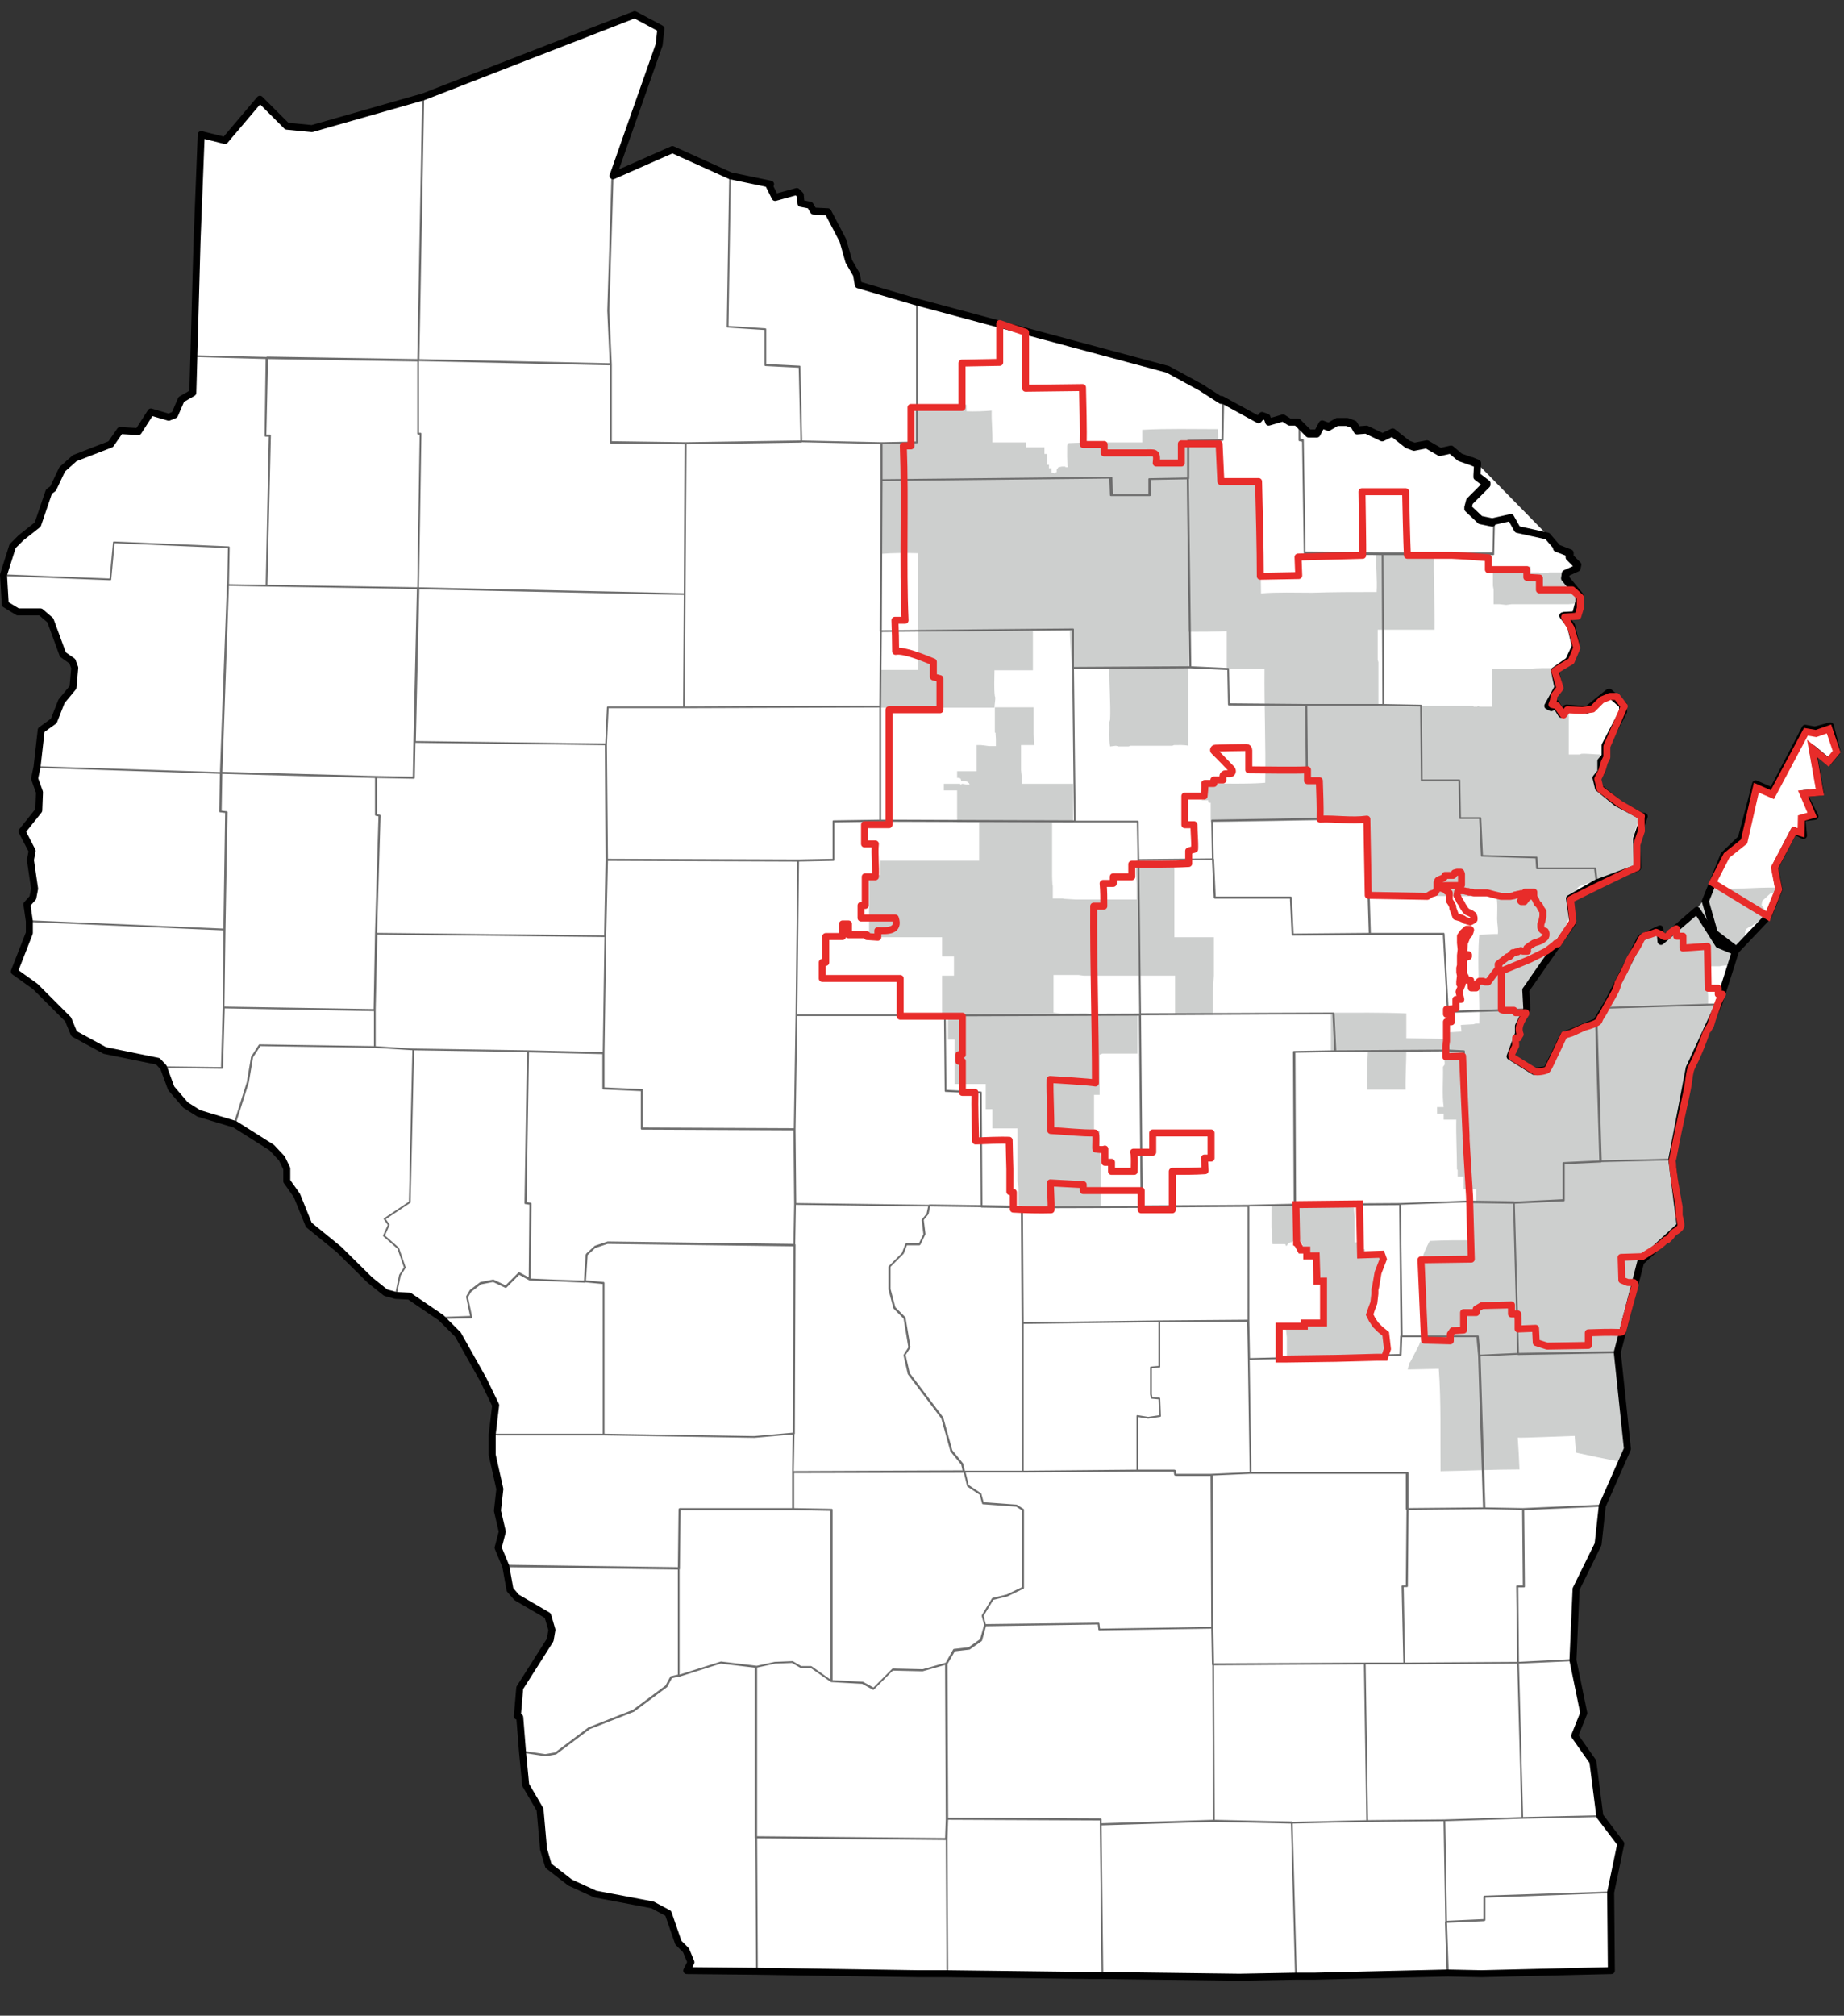 <?xml version="1.0" encoding="utf-8"?>
<!-- Generator: Adobe Illustrator 28.3.0, SVG Export Plug-In . SVG Version: 6.00 Build 0)  -->
<svg version="1.1" id="Layer_1" xmlns="http://www.w3.org/2000/svg" xmlns:xlink="http://www.w3.org/1999/xlink" x="0px" y="0px"
	 width="527.9px" height="576.8px" viewBox="0 0 527.9 576.8" style="enable-background:new 0 0 527.9 576.8;" xml:space="preserve"
	>
<rect x="0" y="0" width="527.9" height="576.8" fill="#333333" stroke="none"/>
<style type="text/css">
	.st0{fill:#FFFFFF;stroke:#FFFFFF;stroke-width:1;stroke-miterlimit:10;}
	.st1{fill:#FFFFFF;}
	.st2{fill-rule:evenodd;clip-rule:evenodd;fill:#CDCFCE;}
	.st3{fill:none;stroke:#6E6E6E;stroke-width:0.5;stroke-linecap:round;stroke-linejoin:round;stroke-miterlimit:4;}
	.st4{fill:none;stroke:#686868;stroke-width:0.48;stroke-linecap:round;stroke-linejoin:round;stroke-miterlimit:4;}
	.st5{fill:none;stroke:#4E4E4E;stroke-width:3.12;stroke-linecap:round;stroke-linejoin:round;stroke-miterlimit:4;}
	.st6{fill:none;stroke:#000000;stroke-width:2;stroke-linecap:round;stroke-linejoin:round;stroke-miterlimit:4;}
	.st7{fill:none;stroke:#E82C2A;stroke-width:2;stroke-miterlimit:10;}
	.st8{fill:none;stroke:#E82C2A;stroke-width:2;stroke-linecap:round;stroke-linejoin:round;stroke-miterlimit:4;}
</style>
<g id="WhiteBkrd">
	<path class="st0" d="M445.9,156.8l-24.5-25l1.7,0.7l-0.2,3.6l2.9,2.2l-5,5l-0.5,1.9l3.6,3.4l3.4,0.7 M445.9,156.8l3.6,2.6"/>
	<polygon class="st1" points="519.6,208.9 516.8,208.4 507.4,226.4 502.6,224.3 498.5,239.9 493.5,244.7 488.2,257.9 490.8,267 
		497.1,271.8 506.2,262.2 509.3,254.5 508.1,248.3 513.6,237.7 516.3,239.1 515.8,234.1 519.6,233.6 516.3,227.1 521.1,226.7 
		518.9,214.2 523.5,218 525.9,215.1 524,207.7 	"/>
	<polyline class="st1" points="421.4,131.9 418,130.7 415.4,128.5 412.3,129.2 408.4,127.1 404.8,127.8 402.9,127.1 398.6,123.7 
		395.7,125.1 391.2,123 388.5,123.2 387.6,121.5 385.6,120.8 382.8,120.8 380.4,122.3 378.4,121.5 377,124.2 374.6,124.2 
		371.5,121.1 369.1,121.1 367.2,119.9 363.1,121.1 362.6,119.6 361.2,119.1 360.2,120.3 349.6,114.6 344.4,111.2 334.3,105.7 
		262,86.3 245.7,81.5 245.2,78.6 243.1,74.7 241.4,68.7 237.1,60.6 233,60.3 232,58.7 229.4,58.2 229.2,55.8 228.2,54.8 222,56.5 
		220,52.7 220.6,52.7 209.1,50.3 192.5,42.8 175.5,50.3 188.7,12.8 189.2,8.2 181.7,4.2 121.2,27.7 89.3,36.8 82.1,36.1 74.4,28.4 
		64.4,40.2 57.6,38.5 56.4,69.2 55.5,101.9 55.2,112.4 51.9,114.3 50,118.7 48.3,119.4 43.2,117.9 39.6,123.5 34.4,123.2 
		31.7,127.1 21.4,131.1 17.8,134.3 15.2,139.8 14,140.7 10.8,150.1 6,153.9 3.6,156.3 1,164.5 1.5,172.9 5.1,175.1 11.6,175.1 
		14.4,177.5 18,187.3 20.7,189.2 21.4,191.1 20.9,196.7 17.6,200.7 15.4,206.3 11.8,208.9 10.6,219.5 9.9,222.8 11.3,226.7 
		11.1,231.9 6.3,237.9 9.2,243.5 8.7,246.1 9.9,254.3 9.4,256.9 7.7,258.8 8.4,263.6 8.4,267 4.1,278 10.1,282.3 19.5,291.7 
		21.2,295.8 30,300.6 45.2,303.7 46.8,305.4 49,311.4 53.1,316.2 56.9,318.6 67.2,321.7 77.8,328.4 80.7,331.5 82.1,334.4 82.1,338 
		85,342.1 88.4,350.5 97,357.5 105.9,366.3 110.4,369.9 113.3,370.7 117.2,370.9 126.3,377.1 131.1,381.9 138.3,394.7 141.9,402.1 
		140.9,410.5 140.9,416.3 143.1,426.1 142.4,432.3 143.8,438.3 142.6,442.9 144.8,448.2 146,454.9 147.9,457.1 156.8,462.3 
		158,466.4 157.5,469.3 148.8,483 148.1,491.1 148.8,491.4 149.6,501.5 150.5,510.8 154.6,517.8 155.6,529.1 157,533.9 163.2,538.7 
		170.4,542 173.1,542.5 186.8,545.1 191.3,547.5 194.2,555.9 196.4,558.1 197.8,561.5 196.6,563.9 216.8,564.1 263.1,564.8 
		271.2,564.8 311.8,565.3 315.6,565.3 354.8,565.8 371.1,565.5 376.4,565.5 414.5,564.6 424.1,564.8 461.3,563.9 461.1,541.5 
		464,527.6 458,519.7 456,504.1 450.8,496.7 453.4,490.2 450.3,475.1 451.2,454.7 457.5,441.9 458.7,430.9 465.9,414.6 463,387 
		469.7,361.1 481,350.7 478.6,331.8 483.6,305.6 492,287.4 496.8,272.3 492,270.3 485.8,260.5 475.5,269.4 475.2,265.8 469.7,268.4 
		460.4,286.7 457,292.4 447.6,296.3 442.8,306.1 439.2,306.6 432.3,302.3 434.7,295.8 434.7,293.6 437.1,288.8 436.8,283.3 
		450.3,263.9 449.3,257.1 457.2,252.6 468.8,248.3 468.5,240.1 470.7,233.6 470.1,233.6 462.9,229.8 457.6,225.5 456.9,222.6 
		458.4,220.9 458.4,217.8 459.6,216.3 459.6,213.2 464.6,203.6 464.6,201.7 460.5,198.1 454.3,203.1 448.3,202.7 447.1,204.3 
		445.2,201.2 444.7,201 444.2,202.4 443.2,201.9 446.1,196.7 445.2,191.9 449.2,189 451.2,184.9 449.7,179.1 447.6,176.3 451.2,176 
		452.1,172.2 452.1,170.5 448,165.5 448.3,164 451.4,162.6 451.6,161.6 449.5,159.5 449.5,158.3 446.2,156.9 445.9,156.8 
		445.6,156.5 443,153.5 434.4,151.5 432.4,148.2 427.2,149.4 423.8,148.7 420.2,145.3 420.7,143.4 425.7,138.3 422.8,136.2 
		423.1,132.6 421.4,131.9 	"/>
</g>
<g id="gas">
	<polygon class="st2" points="372.2,355.5 372,355.3 372,355.5 	"/>
	<polygon class="st2" points="396.9,381.7 395.5,380.5 395.2,380.3 394.3,379.3 394.3,379.1 394,379.1 393.1,377.6 392.4,376.2 
		392.8,374.7 393.1,374 393.1,373.5 393.6,372.8 393.8,370.2 393.8,369 393.8,368.5 394,368.3 394.5,365.9 394.8,364.2 395.5,362.7 
		395.7,362 396.2,360.3 396.2,359.9 396.4,359.1 396.4,358.9 395,358.9 390.7,359.1 390.7,357.5 390.4,357.5 390.4,357 390.2,357 
		390.2,356.7 390,356.7 390,355.5 389.7,355.5 387.8,355.5 387.8,353.6 387.8,351.9 387.8,350 387.8,348.3 387.6,346.4 387.6,345.5 
		386.8,345.5 386.6,344.5 385.9,344.5 378.4,344.7 376.8,344.7 371,344.7 367.6,345 365.7,345 364,345 364,346.9 364,348.8 
		364,350.5 364,351.2 364.3,356 367.9,356 368.1,356.3 368.1,356.5 368.4,356.5 368.4,356.3 368.6,356.3 368.6,356 368.8,356 
		368.8,355.8 369.1,355.8 369.3,355.5 369.6,355.5 369.8,355.5 369.8,355.3 370,355.3 370.3,355.1 370.3,355.3 370.5,355.1 
		370.8,355.1 371,355.1 371.2,355.3 371.5,355.3 371.7,355.1 371.7,355.3 372,355.3 372.2,355.3 372.2,355.1 372,355.1 372,354.8 
		372.2,354.8 372.2,355.1 372.4,355.1 372.4,355.3 372.4,355.5 372.7,355.5 372.7,355.8 372.7,356 372.9,356 372.9,356.3 
		372.7,356.3 372.7,356.5 372.7,356.7 372.7,357 372.9,357 373.2,357 373.2,357.2 373.4,357.2 373.4,357.5 373.6,357.5 373.6,357.7 
		373.6,357.9 374.4,357.9 374.4,358.4 374.4,359.1 374.8,359.1 375.6,359.4 377,359.4 377.2,362.5 379.2,369.5 379.2,369.7 
		379.2,370.2 379.2,370.9 379.2,371.6 379.2,372.3 379.2,372.6 379.2,373.3 379.2,374 379.2,374.7 379.2,375 379.2,375.5 
		379.2,375.7 379.2,376.7 379.2,377.1 379.2,377.4 379.2,377.6 379.2,378.3 379.2,378.6 370,378.6 368.1,378.6 368.1,379.3 
		368.1,379.5 368.1,380 368.4,382.7 368.4,383.1 368.4,383.4 368.4,387 368.4,387.2 368.4,388.7 368.4,388.9 375.6,388.7 
		377.5,388.7 378,388.7 378.7,388.7 379.4,388.7 382,388.7 383,388.7 384,388.7 385.4,388.7 387.8,388.7 388.5,388.7 389.5,388.7 
		390.2,388.7 393.3,388.7 395.5,388.4 396.7,388.4 397.4,386 397.2,383.4 	"/>
	<polygon class="st2" points="427.6,169.8 427.6,170 427.6,170.7 427.6,171 427.6,171.2 427.6,172.7 427.6,172.9 428.1,172.9 
		429.3,172.9 431.2,173.1 432.7,172.9 434.6,172.9 436.5,172.9 437,172.9 438.4,172.9 438.7,172.9 442,172.9 444.7,172.9 
		445.6,172.9 446.6,172.9 449,172.9 451.4,172.7 452.4,172.7 452.6,172.7 452.6,172.4 452.6,172.2 452.6,171.9 452.6,171.7 
		452.4,171.5 452.4,171.2 452.4,171 452.4,170.7 452.1,170.7 451.6,170.3 451.6,170 450.7,169.3 450.4,169.1 450.2,168.8 450,168.6 
		450,168.3 449.7,168.1 449.7,167.9 449.5,167.4 449.2,167.4 449.2,167.1 448.8,166.9 448.8,166.7 448.5,166.7 448.3,166.4 
		448,166.4 448,166.2 448,165.9 448,165.7 448,165.5 448,165.2 448,164.7 448,164.5 448.5,164.3 448.8,164 448.8,163.8 445.6,163.8 
		445.4,163.8 444.9,163.8 444.7,163.8 443.7,163.8 441.8,164 440.6,164 440.6,163.8 439.2,163.8 438.2,163.8 438.2,163.3 
		438.2,162.1 433.4,162.1 427.4,162.1 427.4,163.3 427.4,165.7 427.4,166.7 427.4,167.6 427.6,168.8 	"/>
	<polygon class="st2" points="284.8,204.3 284.8,204.6 284.8,205.8 284.8,206 284.8,206.7 284.8,207.9 284.8,208.9 284.8,209.6 
		285,209.7 285.1,211.5 285.1,212 285.1,212.7 285.1,213.5 284.6,213.5 283.2,213.5 280.8,213.2 279.6,213.2 279.6,213.7 
		279.6,215.4 279.6,216.6 279.6,217.1 279.6,219 279.6,220.7 278.6,220.7 277.6,220.7 276,220.7 275,220.7 274,220.7 274,222.1 
		274,222.6 274.3,222.6 274.5,222.6 274.8,222.6 274.8,222.8 275,222.8 275.2,223.5 275.5,223.5 276.2,223.5 277.2,223.8 277.2,224 
		277.4,224.1 277.6,224.5 277.4,224.5 276.7,224.5 275.5,224.3 275,224.5 274.8,224.3 274.5,224.3 274,224.3 273.3,224.3 
		270.2,224.3 270.2,225.7 270.2,226.2 271.4,226.2 273.3,226.2 274,226.2 274,227.6 274,228.1 274,228.8 274,229.8 274,230.3 
		274,231.7 274,231.9 274,233.4 274,235.3 274.3,235.3 274.8,235.3 275.7,235.3 276.7,235.3 277.6,235.3 277.9,235.3 278.4,235.3 
		279.3,235.3 280.3,235.3 280.3,236.5 280.3,237.2 280.3,237.5 280.3,238.7 280.3,239.1 280.3,239.4 280.3,240.1 280.3,240.8 
		280.3,241.3 280.3,241.5 280.3,241.8 280.3,242.3 280.3,242.5 280.3,242.7 280.3,243.2 280.3,243.7 280.3,244.4 280.3,245.4 
		280.3,246.3 280,246.3 279.8,246.3 279.6,246.3 279.3,246.3 278.8,246.3 278.6,246.3 278.4,246.3 277.6,246.3 276.7,246.3 
		276.4,246.3 275.7,246.3 275.5,246.3 275,246.3 274.8,246.3 273.8,246.3 273.1,246.3 272.8,246.3 272.1,246.3 271.2,246.3 
		270.2,246.3 269.7,246.3 269,246.3 268.8,246.3 268,246.3 266.4,246.3 266.1,246.3 264.2,246.3 263.7,246.3 263.5,246.3 
		263.2,246.3 262.5,246.3 262,246.3 261.6,246.3 260.6,246.3 260.4,246.3 260.1,246.3 259.9,246.3 259.6,246.3 259.2,246.3 
		258.9,246.3 258.2,246.3 257.2,246.3 256.3,246.3 256,246.3 255.6,246.3 254.6,246.3 253.6,246.3 252.7,246.3 252,246.3 252,246.6 
		252,246.8 252,248.3 252,250.2 252,250.4 249.1,250.2 248.8,250.2 248.8,251.4 248.8,251.6 248.8,253.3 248.8,253.8 248.8,254.3 
		248.8,255.5 248.8,257.4 248.8,258.1 248.8,258.3 248.8,259.1 248.8,261 248.8,261.9 248.8,262.7 248.8,263.1 248.8,264.6 
		248.8,266.5 248.8,266.7 248.8,268.2 250,268.2 251,268.2 251.7,268.2 252,268.2 253.6,268.2 254.1,268.2 254.6,268.2 255.3,268.2 
		255.6,268.2 257.2,268.2 259.2,268.2 259.6,268.2 260.6,268.2 262,268.2 262.5,268.2 264.2,268.2 266.1,268.2 267.8,268.2 
		269.7,268.2 269.7,269.9 269.7,270.1 269.7,270.6 269.7,271.3 269.7,271.5 269.7,271.8 269.7,272.3 269.7,272.7 269.7,273.2 
		269.7,273.7 270.2,273.7 270.7,273.7 271.2,273.7 271.4,273.7 272.1,273.7 273.1,273.7 273.1,279.2 272.6,279.2 272.1,279.2 
		271.2,279.2 270.7,279.2 270.2,279.2 269.7,279.2 269.7,279.9 269.7,280.2 269.7,280.9 269.7,281.1 269.7,281.9 269.7,283.8 
		269.7,284 269.7,284.3 269.7,284.5 269.7,284.7 269.7,285 269.7,285.5 269.7,285.7 269.7,285.9 269.7,286.4 269.7,286.9 
		269.7,287.4 269.7,288.3 269.7,289.3 269.7,290 270.7,290 271.4,290 271.4,295.5 271.4,297 271.4,297.5 273.3,297.5 273.3,299.1 
		273.3,301.1 273.3,304.7 273.3,304.9 273.3,306.8 273.3,310.2 274,310.2 275,310.2 275.2,310.2 276.9,310.2 278.6,310.2 
		279.8,310.2 280.5,310.2 280.8,310.2 281.5,310.2 282.2,310.2 282.2,311.9 282.2,312.8 282.2,313.5 282.2,313.8 282.2,314.3 
		282.2,315.7 282.2,317.4 284.1,317.4 284.1,318.8 284.1,319.1 284.1,319.3 284.1,319.5 284.1,319.8 284.1,321 284.1,322.9 
		285.6,322.9 285.8,322.9 287.7,322.9 289.6,322.9 290.4,322.9 291.3,322.9 291.3,324.6 291.3,325.3 291.3,325.5 291.3,326.5 
		291.3,327.7 291.3,328.4 291.3,329.4 291.3,330.1 291.3,330.3 291.3,332 291.3,332.3 291.3,333.2 291.3,333.9 291.3,335.1 
		291.3,336.3 291.3,337.1 291.3,338 291.6,340.2 291.6,340.4 291.6,340.9 291.6,341.4 291.6,341.9 291.6,343.1 291.6,343.5 
		291.6,343.8 291.6,344.3 291.6,344.7 291.6,345 291.6,345.2 291.6,345.5 292,345.5 292.3,345.5 292.5,345.5 292.8,345.5 
		293.2,345.5 294.2,345.2 294.9,345.5 296.4,345.5 296.6,345.5 296.8,345.5 297.1,345.5 297.3,345.5 298.3,345.5 298.5,345.5 
		298.8,345.5 299.7,345.5 300.4,345.5 301.2,345.5 301.6,345.5 302.4,345.5 307.2,345.5 308.8,345.5 313.2,345.5 315.1,345.5 
		315.1,345.2 315.1,344.7 315.1,342.6 315.1,341.9 315.1,339.9 315.1,339.5 315.1,338.3 315.1,336.3 315.1,334.4 315.1,332.5 
		315.1,332.3 314.9,329.3 314.8,328.2 314.8,327.5 314.8,327.2 314.8,327 314.8,326.5 314.8,326 314.8,324.1 314.8,323.6 
		313.2,323.4 313.2,323.1 313.2,321.7 313.2,320.5 313.2,319.8 313.2,317.9 313.2,316.9 313.2,316.7 313.2,313.3 314.8,313.3 
		314.8,312.6 314.8,312.1 314.8,310.9 314.8,309.5 314.8,309 314.8,307.3 314.8,306.1 314.8,305.9 314.8,305.4 314.8,305.1 
		314.8,304.2 314.8,303 314.8,302.7 314.8,301.8 315.6,301.5 316.8,301.5 318,301.5 318.4,301.5 318.7,301.5 320.6,301.5 
		325.6,301.5 325.6,298.7 325.6,296 325.6,293.4 325.6,290.3 322.5,290.3 322.3,290.3 322,290.3 321.8,290.3 320.1,290.3 
		318.9,290.3 318.4,290.3 318.2,290.3 318,290.3 317.7,290.3 316.5,290.3 314.8,290.3 314.6,290.3 313.6,290.3 312.6,290.2 
		310.8,290 307.2,290 304.5,290 303.6,290 301.9,289.8 301.6,289.8 301.6,288.1 301.6,286.2 301.6,285.2 301.6,284.5 301.6,283.5 
		301.6,282.6 301.6,282.1 301.6,281.6 301.6,281.1 301.6,280.9 301.6,280.7 301.6,279.9 301.6,279.7 301.6,279 302.1,279 302.4,279 
		302.6,279 303.6,279 303.8,279 304,279 304.3,279 304.5,279 305.5,279 306.4,279 307.2,279 307.6,279 308.4,279 308.6,279 
		308.8,279 310.3,279.2 310.5,279.2 310.8,279.2 311,279.2 311.2,279.2 311.5,279.2 311.7,279.2 312.7,279.2 314.6,279.2 
		316.3,279.2 318.2,279.2 319.2,279.2 320.8,279.2 323.5,279.2 324.4,279.2 325.4,279.2 329.7,279.2 331.9,279.2 336.4,279.2 
		336.4,282.8 336.4,283.5 336.4,284 336.4,284.3 336.4,289.1 336.4,290.3 339.6,290.3 344.1,290.3 344.4,290.3 347.2,290.3 
		347.2,287.1 347.2,283.8 347.5,279.2 347.5,278.3 347.5,278 347.5,277.8 347.5,277.3 347.5,270.8 347.5,268.2 347.2,268.2 
		343.6,268.2 339.3,268.2 339.1,268.2 338.8,268.2 336.2,268.2 336.2,267 336.2,266.3 336.2,265.5 336.2,264.6 336.2,263.9 
		336.2,262.7 336.2,260.7 336.2,259.1 336.2,257.4 336.2,257.1 336.2,255.2 336.2,253.5 336.2,251.6 336.2,251.1 336.2,249.9 
		336.2,248.3 336.2,248 336.2,247.5 336.2,247.3 336.2,246.3 335.7,246.3 334.3,246.3 333.6,246.3 332.8,246.3 332.6,246.3 
		332.4,246.3 331.4,246.3 331.2,246.3 330.9,246.3 330.7,246.3 330.2,246.3 329.5,246.3 328.8,246.3 327.1,246.3 326.8,246.3 
		326.1,246.3 325.9,246.3 325.6,246.3 325.4,246.3 325.2,246.3 325.2,248 325.2,248.3 325.2,248.7 325.2,249 325.2,249.2 
		325.2,249.5 325.2,249.9 325.4,253.1 325.4,253.3 325.4,254.7 325.4,255 325.4,255.5 325.4,256.4 325.4,257.1 325.4,257.4 
		324.4,257.4 324,257.4 323.5,257.4 323.2,257.4 322,257.4 321.8,257.4 321.1,257.4 320.8,257.4 319.9,257.4 318,257.4 317.5,257.4 
		317.2,257.4 317,257.4 316.3,257.4 315.3,257.4 315.1,257.4 314.4,257.4 312.4,257.4 312,257.4 311.5,257.4 311,257.4 310.5,257.4 
		309.8,257.4 308.8,257.4 307.9,257.4 304.6,257.2 304.3,257.1 303.3,257.1 301.9,257.1 301.4,257.1 301.4,256.2 301.4,255.9 
		301.4,255.5 301.4,255.2 301.4,254.5 301.4,254.3 301.4,253.5 301.3,253.2 301.2,250.9 301.2,250.7 301.2,250.2 301.2,249.9 
		301.2,249.7 301.2,249.5 301.2,249 301.2,248 301.2,247.5 301.2,247.1 301.2,246.8 301.2,246.3 301.2,246.1 301.2,245.4 
		301.2,245.1 301.2,244.7 301.2,244.4 301.2,243.5 301.2,242.5 301.2,241.8 301.2,241.3 301.2,240.8 301.2,239.9 301.2,238.9 
		301.2,237.9 301.2,237.5 301.2,237.2 301.2,236.5 301.2,236 301.2,235.8 301.2,235.3 301.6,235.3 302.8,235.3 303.3,235.3 
		305.2,235.3 306.4,235.3 307.2,235.3 307.2,233.9 307.2,233.4 307.2,232.4 307.2,231.7 307.2,231.5 307.2,229.8 307.2,229.5 
		307.2,229.3 307.2,228.3 307.2,227.9 307.2,227.4 307.2,224.3 305.2,224.3 304.3,224.3 303.6,224.3 303.3,224.3 302.8,224.3 
		301.6,224.3 300.2,224.3 300,224.3 299.7,224.3 299.5,224.3 297.8,224.3 296.8,224.3 296.1,224.3 295.6,224.3 294.4,224.3 
		294.2,224.3 292.5,224.3 292.5,222.6 292.5,222.3 292.3,220.4 292.3,219.2 292.3,218.7 292.3,218.3 292.3,217.1 292.3,215.9 
		292.3,215.6 292.3,215.4 292.3,215.1 292.3,214.4 292.3,214.2 292.3,213.2 293,213.2 293.7,213.2 294.2,213.2 294.4,213.2 
		294.7,213.2 296.1,213.2 295.9,209.9 295.9,209.6 295.9,209.4 295.9,207.9 295.9,207 295.9,206 295.9,204.8 295.9,204.1 
		295.9,203.9 295.9,203.4 295.9,202.7 295.9,202.4 295.4,202.4 294.9,202.4 294.7,202.4 294.2,202.4 294,202.4 292.3,202.4 
		290.6,202.4 289.4,202.4 289.2,202.4 288.7,202.4 286.8,202.4 285.8,202.4 285.6,202.4 285.1,202.4 284.8,202.4 284.8,203.6 	"/>
	<path class="st2" d="M508.8,254c-6.5-0.1-13.2,0.6-19.7,0.5v0.7l-0.5,1l0.2,0.2v0.2l-0.7,1l-1,0.7c-0.1,0.3-0.5,0.7-0.9,1.1
		c0,0.2-0.2,0.3-0.3,0.4c-0.1,0.2-0.2,0.4-0.3,0.5c-0.1,0.1-0.2,0.3-0.2,0.4c-0.1,0.2-0.3,0.4-0.5,0.5c-0.2,0.2-0.5,0.3-0.8,0.3
		c-0.1,0-0.1,0-0.2,0l-0.5,0.3c-0.2,0.2-0.4,0.4-0.5,0.7c0,0.2-0.1,0.4-0.3,0.6c-0.3,0.2-0.5,0.5-0.8,0.7c-0.1,0.1-0.1,0.2-0.2,0.2
		h-0.1c0,0-0.1,0.1-0.2,0.1l-0.2,0.4v0.2h-0.7l-0.1-0.1c-0.2,0.1-0.4,0.2-0.6,0.3c-1.1,0.7-2,1.9-2.9,2.9c-0.6,0.7-2,0.2-2-0.8
		c0-0.3,0.1-0.6,0.1-0.9c-0.6,0.1-1.1,0.3-1.7,0.5c-0.8,0.3-1.7,0.4-2.4,0.9c-1.2,0.8-2.4,2.2-3.1,3.4c-0.9,1.6-1.4,3.4-2.2,5
		c-0.8,1.7-1.9,3.3-2.9,4.9c-0.7,1.2-1.4,2.6-2,3.9v0.6h-0.3c-0.2,0.4-0.4,0.8-0.5,1.1c-0.8,1.7-1.6,3.7-2.8,5.2
		c-1.8,2.3-5,2.6-7.5,3.6c-0.3,0.1-0.5,0.1-0.7,0l-1.4,0.8c0,0-3.4,6.1-4.8,9.8c-0.7,1.9-4.5-0.5-6.5-0.5c-0.6-0.6-2.1-1.6-2.9-2.2
		v-0.7c-0.1,0-0.1,0-0.2-0.1c-0.6-0.2-1-0.8-0.8-1.4c0.3-1,0.8-1.8,1.2-2.7c0.2-0.4,0.4-0.8,0.6-1.2c0,0,0.1-0.2,0.1-0.2
		c0-0.1,0.1-0.2,0.1-0.4c0-0.1,0.1-0.2,0.1-0.3c0,0,0.1-0.4,0-0.2c0-0.2,0.1-0.5,0.2-0.6c0,0-0.1-0.1-0.1-0.2c-0.2-0.7,0-1.4,0.2-2
		c0,0,0,0,0,0c0-0.2,0.1-0.3,0.1-0.5c0.1-0.2,0.1-0.4,0.2-0.5c0.2-0.3,0.5-0.7,0.7-1l0,0c0,0,0,0,0,0c0.1-0.1,0.1-0.2,0.2-0.3l0-0.1
		c0,0,0,0,0-0.1c0-0.1,0-0.1,0-0.2c0.1-0.4,0.3-0.8,0.5-1.2c0-1.1-0.1-2.3-0.1-3.4c0-0.6,0.1-1.1,0.2-1.7c-0.3-0.2-0.5-0.6-0.4-1.2
		c0.4-1.3,1.5-2.3,2.4-3.3c0.6-0.6,1.1-1.2,1.5-1.8c0.4-0.8,0.8-1.7,1.5-2.2c0.4-1,0.9-2.1,1.1-3c0,0,3.1-4,3.4-4.3h0.2l1.9-2.9
		v-0.2l0.2-0.2c0.3-0.6,0.6-1.6,1-2.2c0,0,0.1-0.1,0.1-0.3c-0.5-1.6-0.4-3.4-1-5c-0.2-0.5,0.1-1,0.5-1.3c0.7-0.5,1.5-0.9,2.3-1.3
		c0.1-0.2,0.2-0.3,0.2-0.5l0.7-0.7c0.9-0.4,2.4-1,3.4-1.2c0.1,0,0.2,0,0.4,0c0.8-0.3,1.5-0.6,2.3-0.9c1.6-0.6,3.2-1.5,4.8-2.1
		c1.6-0.6,3.2-1.1,4.8-1.3c0.1,0,0.1-0.1,0.2-0.1c0-1,0-1.9,0-2.9c0-1.7-0.3-3.4-0.2-5c-0.1-0.3-0.2-0.6-0.1-0.9
		c0.5-1.8,1.1-3.6,1.8-5.4c0-0.1,0.1-0.2,0.2-0.3c-0.3-0.3-0.5-0.5-0.8-0.8c-0.5-0.2-0.9-0.4-1.3-0.7c-4.4-3.6-10.8-5.1-10.1-12.1
		c0.2-1.5,0.5-2.8,0.8-4.1c-1.8,0-3.7-0.3-5.5-0.2l-0.5,0.2h-3.1V203l-0.3,0l-0.8,0.1l-0.3,0.2l-1.4,0.8l-1.7-2
		c-0.1-0.1-1-0.7-1-0.7l0.5-0.2V201l-0.5-0.5v-0.2l0.2-0.5c0.2-0.1,0.7-0.4,1-0.5l0.2-0.2l0.2-0.7l-0.2-0.5v-0.2l0.8-0.4
		c0-0.2,0-0.5,0-0.7l-0.1-0.4v-0.2l-0.5-0.2v-0.2l-0.2-0.5v-0.2l-0.2-0.2v-1l-0.2-0.2l0.3-0.3c0-0.1-0.1-0.2-0.1-0.3
		c-0.1-0.6,0.1-1.2,0.5-1.6c0.1,0,0.1-0.1,0.2-0.1c-2.5,0-5.1-0.1-7.7,0.2h-10.6v10.8h-3.6l-0.5-0.2l-0.2,0.2h-1l-0.2-0.2h-27.1
		v-12.5l-0.2-0.7v-8.6h16.3c0.1-6.9-0.4-14.9-0.2-21.8h-16.6c0,3.5,0.4,7.5,0.2,11c-6,0-12.5,0-18.5,0.2c-4.7,0-9.9-0.2-14.6,0.2
		c-0.1-10.6-0.3-22-0.5-32.6h-10.8c-0.5-3.1-0.1-7.6-0.2-10.8h-0.7l-0.2-3.6c-6.8,0-14.8-0.2-21.6,0.2v3.6c-7,0-14.1-0.1-21.1,0.2
		l-0.2,0.2l-0.2,0.5c0,2-0.1,4.3,0.2,6.2h-0.7v-0.2h-1l-1,0.2l-0.5,0.7v0.7l-0.5,0.2v0.2l-0.5-0.2h-0.5V134h-0.7v-1h-0.5v-3.1H299
		V128h-5.3v-1.4h-9.6c0.1-2.9-0.3-6.2-0.2-9.1c-2.1,0.2-5.1,0.3-7.2,0.2v-1.9H262v11h-10.1c0.3,10,0.2,21.7,0.2,31.7
		c3.2-0.3,7.3-0.3,10.6-0.2c0.1,7.8,0.3,25.8,0.2,33.4h-10.8v10.8h32.6c0-0.9,0.3-2.2,0.2-3.1l-0.1-0.2c-0.3-2.4-0.1-5-0.1-7.4h11
		v-11.3h10.6c0,3.2,0.5,7.9,0.5,11c3.2-0.3,7.6-0.3,10.8-0.2c-0.1,4.8,0.4,9.9,0.2,14.6l-0.2,0.7c0.1,2.3-0.2,4.7,0.2,7l1.7-0.2
		l0.7,0.2h2.9l0.5-0.2h12l0.5-0.2c1.2,0,2.9-0.1,4.1,0.2v-32.6c2.5,0,8.6,0,11-0.2v10.8h10.8c-0.1,10.8,0.4,21.8,0.2,32.6
		c-5,0.4-12.3,0.2-17.3,0.2c0,1.4-0.4,3.2-0.2,4.6h-0.5l-0.2,0.2h1.9v0.5l0.2,0.2h0.5v5.5c13.6,0.1,30.1-0.7,43.7-0.5l0.5-0.2h0.2
		v21.8l37.4,0.2c0.4,2,0.2,4.4,0.2,6.5c0,1.3,0.4,3,0.2,4.3c-1.4-0.1-3.8,0.2-5.3,0.2c-0.7,8.3,0.2,17.1,0,25.4h-1l-0.7,0.2
		l-3.6,0.2l0.2,1.9c-0.9,0-4.2,0.3-5,0.2v1.9l-10.8-0.2V290c-6.8-0.3-14.8-0.2-21.6-0.2v11h10.6c-0.2,3.2-0.3,7.9-0.2,11h11
		c-0.1-3.3,0.2-8,0.2-11.2c2.9,0.2,7.8,0,10.8-0.1l0.2,4.1l-0.5,0.7c0.1,3.8-0.3,7.8,0.2,11.5h-1.9v1.9h1.9v1.7h3.6
		c-0.1,4.6,0.2,9.6,0.2,14.2l0.2,0.2v1.9h1.7v3.6h3.6v3.6h-1c-0.1,3.5,0.3,7.5,0.2,11c-3.9,0-8.6,0-12.5,0.2c-0.9,1.7-2,4-2.4,6v2.2
		h0.2l0.1,0.2v0.7l-0.2,0.2l-0.2,0.7v0.5l0.2,0.5c0.1,0.8,0.2,10.3,0.2,10.3v0.7h0.2l0.2,1l0.5,2.2v1.2l0.2,0.5l-0.2,0.5h-0.2v0.7
		l-0.2,0.2c-0.3,0.1-0.9,0.5-1.2,0.7l-0.2,0.7c0,0-2.3,4.4-2.6,5l-0.2,0.2l-0.5,1.9c0,0,8.5-0.2,8.9-0.2c0.7,9.6,0.4,19.7,0.5,29.3
		c7.3-0.1,15.2-0.5,22.6-0.5c-0.1-2.6-0.3-6.5-0.5-9.1c1.8,0.1,12.9-0.4,16.3-0.5c0.1,0.9,0.2,4,0.5,4.8c0,0,11.3,2.5,12,2.4
		l2.2-4.8c0-2.6-2.4-23.2-2.6-24.1c0-0.2-0.3-3.5-0.3-3.5c0.1-0.7,2.3-7.5,2.6-8.2c0.6-2.7,0.8-5.8,1.7-8.4l1.7-2.6l0.2-2.2l-0.2-1
		c0.1-0.4,0.3-1.3,0.5-1.7l-0.2-0.2v-0.5l0.5-1l1.7-1.9c1.1-0.8,2.7-1.8,3.8-2.6h0.2l0.5-0.2l0.2-0.2h0.2l0.2-0.2l0,0
		c1.2-1.4,2.5-2.7,3.9-3.8l0.6-1.2c-1.1-4.3-1.9-8.8-2.2-13.2c-0.5-1.6-0.9-3.2-0.6-5.1l0.2-0.5l0.2-0.2v-0.5
		c0.1-0.1,0.3-0.3,0.4-0.4c0-0.1,0-0.3,0-0.4l-0.2-0.2v-0.7l0.2-0.2l0.2-0.5v-0.2l0.1-0.2c0.2-1.2,0.5-2.4,0.7-3.6
		c0-0.3,0.1-0.6,0.1-0.8v-0.6l0.1-0.3c0-0.2,0.1-0.4,0.1-0.6v-0.6l0.1-0.1c0.3-2.1,0.7-4.1,1.3-6.1c0,0,0,0,0,0
		c0.1-0.9,0.2-1.8,0.3-2.6c0.3-1.1,0.6-2.7,0.5-3.8c0.1-0.5,0.4-1.4,0.5-1.9h0.2c-0.1-0.7,0.1-1.9,0.2-2.6c0.6-0.9,1.2-2.2,1.7-3.1
		l2.6-6h0.7c0,0,3-5.9,3.1-7.2h-2.2v-2.4l0-0.1c-0.2-2.3-0.2-5.1-0.2-7.4l-0.2-0.2c0-0.2-0.1-0.9-0.1-1h3.8c0.8-0.2,1.9-0.3,2.8-0.2
		c0.1-0.9,0.3-1.8,0.6-2.6v0l0,0c0.2-0.5,0.4-1,0.7-1.4c0,0,0-0.1,0.1-0.1l0.7-1.3l1.1-0.6c0.2-0.2,0.4-0.3,0.6-0.5l0.7-2.7v-0.5
		l0.2-0.5v-0.2c0.2-0.1,0.8-0.5,1-0.7l0.7-0.2l1.2-1l0.5-0.2l1.2-1l1.4-0.7l-0.5-1.7l-1-1.4l0.2-1.2l2.4-2.2h0.7l0.5-0.7V254
		L508.8,254L508.8,254z"/>
	<polygon class="st2" points="459.3,227.1 459.3,227.4 459.3,227.4 459.1,227.1 459.1,227.1 458.8,226.9 	"/>
	<polygon class="st2" points="469.2,234.8 470.1,235.1 468.9,234.8 	"/>
	<polygon class="st2" points="460.3,228.1 460,227.9 460,227.9 	"/>
	<polygon class="st2" points="459.8,227.6 460,227.9 459.9,227.9 459.8,227.8 459.8,227.6 459.6,227.6 459.6,227.4 	"/>
	<polygon class="st2" points="458.6,219.5 458.4,219.9 458.1,220.2 	"/>
</g>
<g id="Layer_1_00000013153565794810134860000003190109739885493636_">
	<path class="st3" d="M119.7,103.1l1.4-75.4l60.5-23.5l7.4,4.1l-0.5,4.6l-13.2,37.4l-1.2,38.6l0.7,15.4L119.7,103.1 M55.4,101.9
		l1-32.6l1.2-30.7l6.7,1.7l10.1-11.8l7.7,7.7l7.2,0.7l31.9-9.1l-1.4,75.4l-43.2-0.7L55.4,101.9 M174.9,104.3l-0.7-15.4l1.2-38.6
		l17-7.4l16.6,7.4l-0.7,43.2l10.8,0.7v10.3l9.8,0.5l0.5,21.4l-33.1,0.5l-21.4-0.2V104.3 M220.5,52.7l1.9,3.8l6.2-1.7l1,1l0.2,2.4
		l2.6,0.5l1,1.7l4.1,0.2l4.3,8.2l1.7,6l2.2,3.8l0.5,2.9l16.3,4.8v40.3l-10.1,0.2l-23-0.5l-0.5-21.4l-9.8-0.5V94.2l-10.8-0.7
		l0.7-43.2L220.5,52.7 M76.3,167.6l1-43H76l0.5-22.3l43.2,0.7v21.1h0.7l-0.7,44.2L76.3,167.6 M196.3,126.8L196,170l-76.3-1.7
		l0.7-44.2h-0.7v-21.1l55.2,1.2v22.3L196.3,126.8 M76.3,167.6l-11-0.2l0.2-10.8l-32.9-1.4l-1,10.6l-30.7-1.2l2.6-8.2l2.4-2.4
		l4.8-3.8l3.1-9.4l1.2-1l2.6-5.5l3.6-3.1l10.3-4.1l2.6-3.8l5.3,0.2l3.6-5.5l5,1.4l1.7-0.7l1.9-4.3l3.4-1.9l0.2-10.6l21.1,0.5
		L76,124.7h1.2L76.3,167.6 M252.4,137.4l-0.2,43.2l-0.2,21.6l-56.2,0.2L196,170l0.2-43.2l33.1-0.5l23,0.5V137.4 M10.5,219.5
		l1.2-10.6l3.6-2.6l2.2-5.5l3.4-4.1l0.5-5.5l-0.7-1.9l-2.6-1.9l-3.6-9.8l-2.9-2.4H5l-3.6-2.2l-0.5-8.4l30.7,1.2l1-10.6l32.9,1.4
		l-0.2,10.8l-1.9,53.8L10.5,219.5 M65.2,167.4l11,0.2l43.4,0.7l-1,43.9l-0.2,10.3l-10.8-0.2l-44.4-1.2L65.2,167.4 M195.8,202.4H174
		l-0.5,10.6l-54.7-0.7l1-43.9L196,170L195.8,202.4 M173.5,213l0.5-10.6h21.8l56.2-0.2v32.6l-13.4,0.2v11l-10.1,0.2l-54.7-0.2
		L173.5,213 M173.2,267.9l-65.5-0.7l1-33.8l-1-0.2v-10.8l10.8,0.2l0.2-10.3l54.7,0.7l0.2,33.1L173.2,267.9 M64.3,266l-55.9-2.4
		l-0.7-4.8l1.7-1.9l0.5-2.6l-1.2-8.2l0.5-2.6l-2.9-5.5l4.8-6l0.2-5.3l-1.4-3.8l0.7-3.4l52.8,1.7l-0.2,11l1.7,0.2L64.3,266
		 M107.2,289.1L64,288.3l0.2-22.3l0.5-33.6l-1.7-0.2l0.2-11l44.4,1.2v10.8l1,0.2l-1,33.8L107.2,289.1 M228,290.5l-0.5,32.6
		l-43.7-0.2v-11l-11-0.5v-10.1l0.5-33.4l0.5-21.8l54.7,0.2L228,290.5 M64.3,266L64,288.3l-0.5,17.3l-16.8-0.2l-1.7-1.7L30,300.6
		l-8.9-4.8l-1.7-4.1l-9.4-9.4L4,278l4.3-11v-3.4L64.3,266 M118.3,300.3l-11-0.7v-10.6l0.5-21.8l65.5,0.7l-0.5,33.4l-21.6-0.5
		L118.3,300.3 M228,290.5h42.5l0.2,21.6l10.1,0.5l0.2,32.6l-14.9-0.2l-38.4-0.5l-0.2-21.4L228,290.5 M46.8,305.4l16.8,0.2l0.5-17.3
		l43.2,0.7v10.6l-32.9-0.5l-2.2,3.4l-1.2,7.2l-3.8,12l-10.3-3.1l-3.8-2.4l-4.1-4.8L46.8,305.4 M118.3,300.3l-1,43.7l-7.2,4.8
		l1.2,1.7l-1.4,3.1l4.1,3.6l1.9,5.5l-1.4,2.2l-1.2,5.8l-2.9-0.7l-4.6-3.6l-8.9-8.9l-8.6-7l-3.4-8.4L82,338v-3.6l-1.4-2.9l-2.9-3.1
		l-10.6-6.7l3.8-12l1.2-7.2l2.2-3.4l32.9,0.5L118.3,300.3 M126.2,377.1l-9.1-6.2l-3.8-0.2l1.2-5.8l1.4-2.2l-1.9-5.5l-4.1-3.6
		l1.4-3.1l-1.2-1.7l7.2-4.8l1-43.7l32.9,0.5l-0.7,43.4l1.4,0.2l-0.2,21.6l-3.1-1.7l-3.8,3.8l-3.6-1.7l-3.6,0.7l-2.9,2.2l-1,1.7
		l1.2,5.8L126.2,377.1 M151.6,366.1l0.2-21.6l-1.4-0.2l0.7-43.4l21.6,0.5v10.1l11,0.5v11l43.7,0.2l0.2,21.4l-0.2,11.8l-53.5-0.7
		l-3.6,1.2l-2.4,2.2l-0.5,7.7L151.6,366.1 M227,421.3l0.2-11l0.2-54l0.2-11.8l38.4,0.5l-0.5,2.4l-1.4,1.7l0.5,4.1l-1.4,2.9h-3.8
		l-1,2.6l-3.8,3.8v6.5l1.4,5.3l2.9,2.9l1.4,8.4l-1.4,2.2l1.2,5.3l9.6,12.7l2.6,9.4l3.1,3.8l0.5,2.2L227,421.3 M172.8,410.5v-43.4
		l-5.3-0.5l0.5-7.7l2.4-2.2l3.6-1.2l53.5,0.7l-0.2,54l-11.3,1L172.8,410.5 M172.8,410.5h-31.9l1-8.4l-3.6-7.4l-7.2-12.7l-4.8-4.8
		l8.6-0.2l-1.2-5.8l1-1.7l2.9-2.2l3.6-0.7l3.6,1.7l3.8-3.8l3.1,1.7l15.8,0.5l5.3,0.5L172.8,410.5 M194.4,448.9l-49.7-0.7l-2.2-5.3
		l1.2-4.6l-1.4-6l0.7-6.2l-2.2-9.8v-5.8h31.9l43.2,0.7l11.3-1l-0.2,11v10.6h-32.4L194.4,448.9 M216.4,477l-10.1-1.2l-12,3.8v-30.7
		l0.2-17H227l11,0.2v49l-5.8-4.1h-2.9l-2.4-1.4l-5,0.2L216.4,477 M148,491.1l0.7-8.2l8.6-13.7l0.5-2.9l-1.2-4.1l-8.9-5.3l-1.9-2.2
		l-1.2-6.7l49.7,0.7v30.7l-2.2,0.5l-1.4,2.6l-9.4,7l-12.7,5l-9.6,7.2l-2.9,0.5l-6.7-1l-0.7-10.1L148,491.1 M238,481.1l8.9,0.5
		l3.1,1.7l5.5-5.5l8.6,0.2l6.7-1.9l0.2,44.4l-0.2,5.8l-54.5-0.5V477l5.5-1.2l5-0.2l2.4,1.4h2.9L238,481.1 M173,542.5l-2.6-0.5
		l-7.2-3.4l-6.2-4.8l-1.4-4.8l-1-11.3l-4.1-7l-1-9.4l6.7,1l2.9-0.5l9.6-7.2l12.7-5l9.4-7l1.4-2.6l2.2-0.5l12-3.8l10.1,1.2v48.7
		l0.2,38.4l-20.2-0.2l1.2-2.4l-1.4-3.4l-2.2-2.2l-2.9-8.4l-4.6-2.4L173,542.5 M271.2,564.8H263l-46.3-0.7l-0.2-38.4l54.5,0.5
		L271.2,564.8 M344.8,111.2l-10.1-5.5l-72.2-19.4l-16.3-4.8l-0.5-2.9l-2.2-3.8l-1.7-6l-4.3-8.2l-4.1-0.2l-1-1.7l-2.6-0.5l-0.2-2.4
		l-1-1l-6.2,1.7l-1.9-3.8 M334.8,105.7l10.1,5.5l5.3,3.4l-0.2,11.3l-9.8,0.2v10.8l-11,0.2v4.6h-10.8l-0.2-5l-65.5,0.7 M252.4,137.4
		v-10.6l10.1-0.2 M340.8,190.9l-0.7-54v-10.8l9.8-0.2l0.2-11.3l10.6,5.8l1-1.2l1.4,0.5l0.5,1.4l4.1-1.2l1.9,1.2h2.4v4.6l1,0.2
		l0.5,32.2l22.3,0.2l0.2,43.4h-22.1l-22.1-0.2l-0.2-10.1L340.8,190.9 M372,121.1l3.1,3.1h2.4l1.4-2.6l1.9,0.7l2.4-1.4h2.9l1.9,0.7
		l1,1.7l2.6-0.2l4.6,2.2l2.9-1.4l4.3,3.4l1.9,0.7l3.6-0.7l3.8,2.2l3.1-0.7l2.6,2.2l3.4,1.2l1.7,0.7l-0.2,3.6l2.9,2.2l-5,5l-0.5,1.9
		l3.6,3.4l3.4,0.7l-0.2,8.9h-31.7l-22.3-0.2l-0.5-32.2l-1-0.2L372,121.1 M470.6,233.6l-7.2-3.8l-5.3-4.3l-0.7-2.9l1.4-1.7v-3.1
		l1.2-1.4v-3.1l5-9.6v-1.9l-4.1-3.6l-6.2,5l-6-0.5l-1.2,1.7l-1.9-3.1l-0.5-0.2l-0.5,1.4l-1-0.5l2.9-5.3l-1-4.8l4.1-2.9l1.9-4.1
		l-1.4-5.8l-2.2-2.9l3.6-0.2l1-3.8v-1.7l-4.1-5l0.2-1.4l3.1-1.4l0.2-1l-2.2-2.2v-1.2l-3.6-1.4 M340,136.9l0.7,54l-33.6,0.2v-11
		l-55,0.5l0.2-43.2l65.5-0.7l0.2,5H329v-4.6L340,136.9 M470.6,233.6l-2.2,6.5l0.2,8.2l-11.5,4.3l-0.5-4.1h-16.6l-0.2-3.1l-15.6-0.5
		l-0.5-10.8H418l-0.2-10.8H407l-0.2-21.4l-10.8-0.2l-0.2-43.4h31.7l0.2-8.9l5.3-1.2l1.9,3.4l8.6,1.9l2.9,3.4 M446.4,156.8l3.6,1.4
		v1.2l2.2,2.2l-0.2,1l-3.1,1.4l-0.2,1.4l4.1,5v1.7l-1,3.8l-3.6,0.2l2.2,2.9l1.4,5.8l-1.9,4.1l-4.1,2.9l1,4.8l-2.9,5.3l1,0.5l0.5-1.4
		l0.5,0.2l1.9,3.1l1.2-1.7l6,0.5l6.2-5l4.1,3.6v1.9l-5,9.6v3.1l-1.2,1.4v3.1l-1.4,1.7l0.7,2.9l5.3,4.3 M307.2,191.1l0.5,43.9
		l-55.7-0.2v-32.6l0.2-21.6l55-0.5L307.2,191.1 M325.9,246.1l-0.2-11h-18l-0.5-43.9l33.6-0.2l10.8,0.5l0.2,10.1l22.1,0.2l0.2,21.6
		h3.4l0.2,11l-30.7,0.5l0.2,11L325.9,246.1 M457.2,252.6l-7.9,4.6l1,6.7l-13.4,19.4l0.2,5.5l-22.6,0.7l-1.2-22.3h-21.1l-1-32.9
		h-13.4l-0.2-11h-3.4l-0.2-21.6H396l10.8,0.2l0.2,21.4h10.8l0.2,10.8h5.8l0.5,10.8l15.6,0.5l0.2,3.1h16.6L457.2,252.6 M519.6,208.9
		l4.3-1.2l1.9,7.4l-2.4,2.9l-4.6-3.8l2.2,12.5l-4.8,0.5l3.4,6.5l-3.8,0.5l0.5,5l-2.6-1.4l-5.5,10.6l1.2,6.2l-3.1,7.7l-9.1,9.6
		l-6.2-4.8l-2.6-9.1l5.3-13.2l5-4.8l4.1-15.6l4.8,2.2l9.4-18L519.6,208.9 M460.3,286.7l9.4-18.2l5.5-2.6l0.2,3.6l10.3-8.9l6.2,9.8
		l4.8,1.9l-4.8,15.1l-32.2,1L460.3,286.7 M228,290.5l0.5-44.2l10.1-0.2v-11l13.4-0.2l55.7,0.2h18l0.2,11l0.5,44.2l-55.9,0.2H228
		 M392.1,267.2l-22.1,0.2l-0.5-10.6h-21.8l-0.5-11l-0.2-11l30.7-0.5h13.4L392.1,267.2 M326.4,290.3l-0.5-44.2l21.4-0.2l0.5,11h21.8
		l0.5,10.6l22.1-0.2h21.1l1.2,22.3l0.2,11l-32.4,0.2l-0.5-10.8L326.4,290.3 M458.1,332.3l-1.2-39.8l3.4-5.8l-0.5,1.7l32.2-1
		l-8.4,18.2l-5,26.2L458.1,332.3 M292.5,345.5l-11.5-0.2l-0.2-32.6l-10.1-0.5l-0.2-21.6l55.9-0.2l0.5,55L292.5,345.5 M357.3,345
		l-30.5,0.2l-0.5-55l55.4-0.2l0.5,10.8l-11.8,0.2l0.2,43.7L357.3,345 M414.7,300.6l-0.2-11l22.6-0.7l-2.4,4.8v2.2l-2.4,6.5l7,4.3
		l3.6-0.5l4.8-9.8l9.4-3.8l1.2,39.8l-10.6,0.5v10.6l-14.2,0.7l-13.2-0.2l-1.2-43L414.7,300.6 M400.8,344.5l-30,0.2l-0.2-43.7
		l11.8-0.2l32.4-0.2l4.3,0.2l1.2,43L400.8,344.5 M478.5,331.8l2.4,19l-11.3,10.3l-6.7,25.9l-28.3,0.5l-1.2-43.4l14.2-0.7v-10.6
		l10.6-0.5L478.5,331.8 M292.8,421.1H276l-0.5-2.2l-3.1-3.8l-2.6-9.4l-9.6-12.7l-1.2-5.3l1.4-2.2l-1.4-8.4l-2.9-2.9l-1.4-5.3v-6.5
		l3.8-3.8l1-2.6h3.8l1.4-2.9l-0.5-4.1l1.4-1.7l0.5-2.4l14.9,0.2l11.5,0.2l0.2,33.1L292.8,421.1 M331.9,378.1l-39.1,0.5l-0.2-33.1
		l34.3-0.2l30.5-0.2v32.9L331.9,378.1 M401.2,382.4l-0.2,5.3l-43.4,1.2l-0.2-11V345l13.4-0.2l30-0.2L401.2,382.4 M433.4,344
		l1.2,43.4l-11,0.5l-0.5-5.5h-21.8l-0.5-37.9l19.4-0.7L433.4,344 M292.8,421.1v-42.5l39.1-0.5v13l-2.4,0.2v7.7l0.2,1l2.2,0.2l0.2,5
		l-3.4,0.5l-3.1-0.5v15.6L292.8,421.1 M358,421.5l-11.3,0.5h-10.3l-0.2-1.2h-10.6v-15.6l3.1,0.5l3.4-0.5l-0.2-5l-2.2-0.2l-0.2-1
		v-7.7l2.4-0.2v-13l25.4-0.2l0.2,11L358,421.5 M358,421.5l-0.5-32.6l43.4-1.2l0.2-5.3h21.8l0.5,5.5l1.4,43.7l-22.1,0.2v-10.3
		L358,421.5 M423.6,387.9l11-0.5l28.3-0.5l2.9,27.6l-7.2,16.3l-22.6,1l-11-0.2L423.6,387.9 M282,465l-0.7-2.6l2.9-4.8l4.1-1l4.6-2.2
		v-22.3l-1.9-1.2l-9.6-0.7l-0.7-2.6l-3.6-2.4l-1-4.1h16.8l32.9-0.2h10.6l0.2,1.2h10.3l0.2,43.7l-32.4,0.5l-0.2-1.7L282,465
		 M270.9,476l-6.7,1.9l-8.6-0.2l-5.5,5.5l-3.1-1.7l-8.9-0.5v-49l-11-0.2v-10.6l49-0.2l1,4.1l3.6,2.4l0.7,2.6l9.6,0.7l1.9,1.2v22.3
		l-4.6,2.2l-4.1,1l-2.9,4.8l0.7,2.6l-1.2,4.3l-3.4,2.4l-4.3,0.5L270.9,476 M347.2,476.3l-0.2-10.6l-0.2-43.7l11.3-0.5h44.9v10.3
		l-0.2,22.1h-1.2L402,476h-11.3L347.2,476.3 M434.6,475.8L402,476l-0.5-22.1h1.2l0.2-22.1l22.1-0.2l11,0.2l0.2,22.1h-1.9
		L434.6,475.8 M434.6,475.8l-0.2-21.8h1.9l-0.2-22.1l22.6-1l-1.2,11l-6.2,12.7l-1,20.4L434.6,475.8 M347.5,521.1l-32.4,1v-1.4
		l-43.9-0.2l-0.2-44.4l2.2-3.8l4.3-0.5l3.4-2.4l1.2-4.3l32.4-0.5l0.2,1.7l32.4-0.5l0.2,10.6L347.5,521.1 M369.8,521.6l-22.3-0.5
		l-0.2-44.9l43.4-0.2l0.7,45.1L369.8,521.6 M435.8,520.2l-22.3,0.7l-22.1,0.2l-0.7-45.1H402l32.6-0.2L435.8,520.2 M435.8,520.2
		l-1.2-44.4l15.6-0.7l3.1,15.1l-2.6,6.5l5.3,7.4l1.9,15.6L435.8,520.2 M315.1,522.1l0.5,43.2h-3.8l-40.6-0.5l-0.2-38.6l0.2-5.8
		l43.9,0.2L315.1,522.1 M371,565.5l-16.3,0.2l-39.1-0.5l-0.5-43.2l32.4-1l22.3,0.5L371,565.5 M371,565.5l-1.2-43.9l21.6-0.5
		l22.1-0.2l0.5,29l0.5,14.6l-38.2,1H371 M414,549.9l-0.5-29l22.3-0.7l22.1-0.5l6,7.9l-2.9,13.9l-36,1.2v6.7L414,549.9 M461,541.5
		l0.2,22.3l-37.2,1l-9.6-0.2l-0.5-14.6l11-0.5v-6.7L461,541.5"/>
	<path class="st3" d="M946.9,635.9h-8.2l-46.3-0.7l-0.2-38.4l54.5,0.5L946.9,635.9 M1136.7,612.6l0.2,22.3l-37.2,1l-9.6-0.2
		l-0.5-14.6l11-0.5v-6.7L1136.7,612.6"/>
	<path class="st4" d="M1995-654.3l-4.2,5.4l-19.7,7l-9.4-5.4l-1.2-7"/>
	<path class="st5" d="M1971.1-641.9l-9.4-5.4l-1.2-7 M1995-654.3l-4.2,5.4l-19.7,7"/>
</g>
<g id="Layer_6">
	<path class="st6" d="M344.4,111.2l-10.1-5.5L262,86.3l-16.3-4.8l-0.5-2.9l-2.2-3.8l-1.7-6l-4.3-8.2l-4.1-0.2l-1-1.7l-2.6-0.5
		l-0.2-2.4l-1-1l-6.2,1.7l-1.9-3.8 M421.4,131.9l-3.4-1.2l-2.6-2.2l-3.1,0.7l-3.8-2.2l-3.6,0.7l-1.9-0.7l-4.3-3.4l-2.9,1.4l-4.6-2.2
		l-2.6,0.2l-1-1.7l-1.9-0.7h-2.9l-2.4,1.4l-1.9-0.7l-1.4,2.6h-2.4l-3.1-3.1h-2.4l-1.9-1.2l-4.1,1.2l-0.5-1.4l-1.4-0.5l-1,1.2
		l-10.6-5.8 M349.6,114.6l-5.3-3.4 M445.9,156.8L445.9,156.8l-2.9-3.4l-8.6-1.9l-1.9-3.4l-5.3,1.2l-3.4-0.7l-3.6-3.4l0.5-1.9l5-5
		l-2.9-2.2l0.2-3.6l-1.7-0.7 M371.5,121.1l3.1,3.1h2.4l1.4-2.6l1.9,0.7l2.4-1.4h2.9l1.9,0.7l1,1.7l2.6-0.2l4.6,2.2l2.9-1.4l4.3,3.4
		l1.9,0.7l3.6-0.7l3.8,2.2l3.1-0.7l2.6,2.2l3.4,1.2l1.7,0.7l-0.2,3.6l2.9,2.2l-5,5l-0.5,1.9l3.6,3.4l3.4,0.7 M470.1,233.6l-7.2-3.8
		l-5.3-4.3l-0.7-2.9l1.4-1.7v-3.1l1.2-1.4v-3.1l5-9.6v-1.9l-4.1-3.6l-6.2,5l-6-0.5l-1.2,1.7l-1.9-3.1l-0.5-0.2l-0.5,1.4l-1-0.5
		l2.9-5.3l-1-4.8l4.1-2.9l1.9-4.1l-1.4-5.8l-2.2-2.9l3.6-0.2l1-3.8v-1.7l-4.1-5l0.2-1.4l3.1-1.4l0.2-1l-2.2-2.2v-1.2l-3.6-1.4
		 M445.9,156.8L445.9,156.8l3.6,1.4v1.2l2.2,2.2l-0.2,1l-3.1,1.4l-0.2,1.4l4.1,5v1.7l-1,3.8l-3.6,0.2l2.2,2.9l1.4,5.8l-1.9,4.1
		l-4.1,2.9l1,4.8l-2.9,5.3l1,0.5l0.5-1.4l0.5,0.2l1.9,3.1l1.2-1.7l6,0.5l6.2-5l4.1,3.6v1.9l-5,9.6v3.1l-1.2,1.4v3.1l-1.4,1.7
		l0.7,2.9l5.3,4.3"/>
	<polygon class="st6" points="519.6,208.9 516.8,208.4 507.4,226.4 502.6,224.3 498.5,239.9 493.5,244.7 488.2,257.9 490.8,267 
		497.1,271.8 506.2,262.2 509.3,254.5 508.1,248.3 513.6,237.7 516.3,239.1 515.8,234.1 519.6,233.6 516.3,227.1 521.1,226.7 
		518.9,214.2 523.5,218 525.9,215.1 524,207.7 	"/>
	<polyline class="st6" points="220.6,52.7 209.1,50.3 192.5,42.8 175.5,50.3 188.7,12.8 189.2,8.2 181.7,4.2 121.2,27.7 89.3,36.8 
		82.1,36.1 74.4,28.4 64.4,40.2 57.6,38.5 56.4,69.2 55.5,101.9 55.2,112.4 51.9,114.3 50,118.7 48.3,119.4 43.2,117.9 39.6,123.5 
		34.4,123.2 31.7,127.1 21.4,131.1 17.8,134.3 15.2,139.8 14,140.7 10.8,150.1 6,153.9 3.6,156.3 1,164.5 1.5,172.9 5.1,175.1 
		11.6,175.1 14.4,177.5 18,187.3 20.7,189.2 21.4,191.1 20.9,196.7 17.6,200.7 15.4,206.3 11.8,208.9 10.6,219.5 9.9,222.8 
		11.3,226.7 11.1,231.9 6.3,237.9 9.2,243.5 8.7,246.1 9.9,254.3 9.4,256.9 7.7,258.8 8.4,263.6 8.4,267 4.1,278 10.1,282.3 
		19.5,291.7 21.2,295.8 30,300.6 45.2,303.7 46.8,305.4 49,311.4 53.1,316.2 56.9,318.6 67.2,321.7 77.8,328.4 80.7,331.5 
		82.1,334.4 82.1,338 85,342.1 88.4,350.5 97,357.5 105.9,366.3 110.4,369.9 113.3,370.7 117.2,370.9 126.3,377.1 131.1,381.9 
		138.3,394.7 141.9,402.1 140.9,410.5 140.9,416.3 143.1,426.1 142.4,432.3 143.8,438.3 142.6,442.9 144.8,448.2 146,454.9 
		147.9,457.1 156.8,462.3 158,466.4 157.5,469.3 148.8,483 148.1,491.1 148.8,491.4 149.6,501.5 150.5,510.8 154.6,517.8 
		155.6,529.1 157,533.9 163.2,538.7 170.4,542 173.1,542.5 186.8,545.1 191.3,547.5 194.2,555.9 196.4,558.1 197.8,561.5 
		196.6,563.9 216.8,564.1 263.1,564.8 271.2,564.8 311.8,565.3 315.6,565.3 354.8,565.8 371.1,565.5 376.4,565.5 414.5,564.6 
		424.1,564.8 461.3,563.9 461.1,541.5 464,527.6 458,519.7 456,504.1 450.8,496.7 453.4,490.2 450.3,475.1 451.2,454.7 457.5,441.9 
		458.7,430.9 465.9,414.6 463,387 469.7,361.1 481,350.7 478.6,331.8 483.6,305.6 492,287.4 496.8,272.3 492,270.3 485.8,260.5 
		475.5,269.4 475.2,265.8 469.7,268.4 460.4,286.7 457,292.4 447.6,296.3 442.8,306.1 439.2,306.6 432.3,302.3 434.7,295.8 
		434.7,293.6 437.1,288.8 436.8,283.3 450.3,263.9 449.3,257.1 457.2,252.6 468.8,248.3 468.5,240.1 470.7,233.6 	"/>
</g>
<g id="elec">
	<polygon class="st7" points="368.1,388.9 382.5,388.7 393.8,388.4 395.2,388.4 395.5,388.4 395.7,388.4 396.4,388.4 397.2,386 
		396.9,383.4 396.7,381.7 395.2,380.5 395,380.3 393.8,379.1 392.8,377.6 392.1,376.2 392.6,374.7 393.3,372.8 393.6,370.2 
		393.6,369 393.8,368.3 394.5,364.2 396,360.3 395.5,358.9 389.5,359.1 389.2,344.5 371,344.7 371.2,355.3 371.2,355.8 371.5,356 
		372.4,357.7 374.1,357.7 374.1,359.4 374.4,359.4 376,359.4 376.8,359.4 377,366.1 377,366.6 378.9,366.6 378.9,377.9 378.9,378.6 
		373.4,378.6 373.4,379.5 366.2,379.5 366.2,388.9 	"/>
	<polygon class="st7" points="490.3,252.6 506.1,262.2 509.2,254.5 508,248.3 513.6,237.7 515.6,238.3 515.7,234.1 518.8,233.2 
		516.2,227.1 521,226.7 518.8,214.2 523.4,218 525.8,215.1 523.6,208.6 519.9,209.9 517,209.4 507.4,227.4 502.8,225.4 499.3,240.8 
		494.3,244.8 	"/>
	<path class="st8" d="M408.6,256.5l1.1-0.7l0.7-0.2l0.5-0.2l0.5-1v-1.9l0.2-0.5l0.2-0.2l0.5-0.2l0.5-0.2l0.5-0.2l0.2-0.2l0.2-0.5
		h2.3l0.2-0.2l0.2-0.5l0.7-0.2h1.1l0.2,0.5v3.1h-0.2l-0.2,0.2h-5.3l-0.5,0.2v0.2l0.2,0.2l0.2,0.2l0.9,0.2l0.5,0.5l0.2,0.2l0.5,0.2
		l0.2,0.2v2.2l0.5,0.7l0.5,1v0.5l0.2,0.5l0.7,1.9l0.7,0.2l0.7,0.2h0.2l0.2,0.2h0.2l0.7,0.5h0.2l0.5,0.2l0.7,0.2l0.9-0.5l0.2-0.2
		v-0.5l-0.2-0.7l-0.7-0.5l-1.1-0.5l-0.5-0.5l-0.9-1.4l-0.2-0.5L418,258l-0.5-1l-0.2-0.5l-0.2-0.2l0.2-1.2l0.2-0.2h1.6l0.7,0.2h0.5
		l0.2,0.2h0.7l0.7,0.2h3.9l1.8,0.5l2.1,0.5h2.7l1.1-0.2l0.2-0.2h0.2l0.7-0.2h0.2l0.7-0.2l0.2,0.2v0.7l-0.2,0.5l-0.2,0.7l0.2,0.2h0.9
		l0.9-1.2h0.2v-0.5h-0.9v-1h2.5v1.4l0.5,0.7l0.2,0.5l0.2,0.5l0.7,0.7l0.5,1l0.5,0.7v1.4l-0.2,1l-0.2,0.7l-0.2,0.5v1l0.2,0.5l0.2,0.2
		l0.2,0.2l0.7,0.2l0.2,0.5v0.7l-0.2,0.5l-0.2,0.2l-0.9,0.7l-0.5,0.2l-0.5,0.2l-0.7,0.2l-0.5,0.2l-1.1,0.7l-0.9,0.7v0.2l0.2,0.2v0.5
		h-1.4l-0.5-0.2l-0.7,0.2l-0.2,0.2h-0.5l-0.2,0.2h-0.7l-0.2,0.2v0.2l-0.2,0.2l-0.2,0.2h-0.2v0.2h-0.2v0.2h-0.5l-0.9,0.7l-1.8,1.4
		v0.5h0.2H429v0.2l-0.2,0.7L426,281h-0.9l-0.5-0.2h-1.1l-0.2,0.2l-0.7,0.7v1h-1.4l-0.2-2.2h-1.1l-0.5-1.2l-0.2-0.2l-0.2-0.2v-5h0.9
		l0.5-0.2v-0.5l-1.4-0.2l0.2-3.1l0.5-1.2l0.2-0.7l0.7-0.7l0.2-0.5l0.2-0.7l-0.2-0.2h-0.9l-1.1,1l-0.7,1v1.9l0.2,1.9l-0.2,1.7v2.9
		l-0.2,0.7v1.2l0.2,1l-0.2,1.7v0.7h0.7l-0.9,2.2l0.5,2.2h-1.4v2.6l-2.7,0.2v1.4h1.4v2.2h-1.4v5.5l-0.2,1.4v3.1l4.8-0.2l1,22.7v1
		l0.4,6.7l0.6,9.7l0.5,18l-14.4,0.2l1,23l7.4,0.2v-1.9l0.7-1l3.1-0.2v-5h3.6v-1l1.7-1l8.4-0.2v2.6h1.8l0.1,1.7v2.6l5-0.2l0.2,4.1
		l3.1,1l11.8-0.2v-3.6c3-0.1,5.9-0.2,8.9-0.1c0.3,0,0.9-0.1,1-0.5c1.1-4.4,2.3-8.7,3.5-13c0.1-0.3-0.4-0.8-0.4-0.8s-1,0-1.2,0
		c0,0-0.5,0-0.5,0l-1.7-0.7l-0.2-6.5l6-0.2c0,0,3-1.9,3.2-2c1.3-0.8,2.5-1.7,3.6-2.8h0.4l1-1l0.5-0.7l0.5-0.5l0,0
		c0.5-0.3,0.9-0.5,1.3-0.9c0.5-0.4,0.7-0.8,0.6-1.5c-0.1-0.8-0.5-2.4-0.5-2.4l0-2.4c0,0-1.1-6.1-1.3-7.5l-0.5-3.7
		c0-0.7-0.2-2.1-0.2-2.1c0.1-0.2,0.1-0.4,0.2-0.6c0.1-0.6,0.8-3.9,1-5.1c0.4-2.3,3-13.5,3.4-16.1c0.2-1.3,0.3-2.6,0.6-3.8
		c0.3-1.2,1-2.3,1.5-3.4c1.1-2.4,2.1-4.9,3-7.5c0-0.1,1.3-2.2,1.3-2.2l0.5-1.7l1.9-5.3l1-1.9h-1.2v-1.7h-2.9l-0.2-12l-7,0.5v-3.4
		H480l-0.2-1.7c0,0,0.3-0.5,0.1-0.4c0,0,0,0-0.1,0c0,0-1.7,1-2.1,1.7c-0.4,0.7-1.3,0.7-1.8,0.2c-0.2-0.1-0.3-0.2-0.4-0.3l-1.4-0.6
		c0,0-1.3,0.5-1.9,0.7c-0.6,0.1-1.2,0.1-1.7,0.5c-0.5,0.4-0.8,1-1,1.5c-0.7,1.4-1.6,2.7-2.4,4c-0.8,1.3-1.3,2.8-2,4.2
		c-0.6,1.2-1.3,2.4-1.9,3.6c-0.3,1.8-1.3,3.3-2.2,4.9c-0.9,1.4-1.5,2.9-2.4,4.3c-1.1,1.5-0.6,1.7-1.4,2.1c-0.9,0.6-3.5,1.3-3.8,1.4
		l-3.5,1.6c0,0-1.8,0.6-2.1,0.5c-0.3,0.6-4.4,9.4-4.6,9.6c-0.1,0.1-0.2,0.3-0.3,0.4c-0.3,0.4-3.1,0.8-3.4,0.5l-6.5-4
		c-0.3-0.4-0.3-1.1,0-1.5c0.3-0.6,0.6-1.2,0.9-1.8v-2.3h0.8c0,0,0-0.1,0-0.1c0.1-0.3,0.3-0.6,0.5-0.9c-0.2-0.5-0.3-1-0.3-1.6
		c0.1-1.4,0.9-2.8,1.7-4c0.1-0.1,0.1-0.2,0.2-0.3l0-0.3h-2.9l-0.5-0.7h-3.1l-0.5-0.2v-11l8.2-3.4l4.8-2.4l2.2-1.7l0.5-0.5l0.5,0.2
		l4.3-6.5l-0.7-6.2c0,0,18-9,19-9.1v-6.6c0,0,1.2-3.7,1.3-3.9c0-0.1-0.2-3.9,0-4.2l-6.1-3.5l-5.7-4.3l-0.7-2.9l1.2-2.4l0.7-2.4
		l0.7-1.4v-3.1l5-11.5l-2.2-2.8h-1.9l-2.4,1l-1.4,1.4l-1.2,1.2l-2.9,0.4l-4.3-0.2l-1.1,1.5l0,0l-1.9-2.7l-1.4-0.3l0.4-1.1l0.2-1.4
		l1.7-2.2l-1.5-4.9l2.3-1.4l2.4-1.4l1.6-3.8l-1.6-5.6l-1.9-3.2l3.8-0.3l0.7-2.3l0-3.1l-2.3-2.1h-9.4v-3.4l-3.6-0.2V163h-11v-3.4
		l-6.7-0.5l-3.8-0.2h-12.7c-0.2-4.1-0.4-14-0.5-18.2h-12.5c0,0.7,0.3,17.6,0.2,18.2l-18.5,0.5l0.2,5.3l-11,0.2
		c0-7.7-0.3-19.4-0.5-27.1h-10.8L349,127h-10.8v5.5H331c0.4-3.4-0.4-2.9-3.4-2.9c-1.9,0-9.5,0-11.5,0v-2.4h-6
		c0.1-3.5-0.1-12.7-0.2-16.3l-16.3,0.2v-16l-7.4-2.5v11.1l-10.8,0.2v12.7h-14.6v11h-2.2c0.6,15.9-0.2,34,0.5,49.9h-2.9
		c0.1,2.2,0.2,6.7,0.2,8.9c2.5-0.5,8.5,2.1,10.8,3v4.3l1.9,0.5v8.9h-14.6v32.9h-7v5.5h3.1c-0.3,2.9,0.2,6.4,0,9.4h-2.9v8.2h-1.2v3.6
		h9.8c1.3,3.8-2.3,3.7-5,3.6v1.9l-3.1-0.2v-0.5h-5.3v-3.1h-1.7v3.6h-4.8v7.4h-1v4.6h22.3v10.8h17.8v11h-1v1.9h1v8.9h3.6
		c-0.1,4.3,0.1,9.6,0.2,13.9c1.9-0.1,7.8-0.3,9.6-0.2c0,1.3,0.2,8.2,0.2,8.2v6.5l1,0.2v4.8c3.2,0.2,7.6,0.3,10.8,0.2
		c0.1-2.2-0.2-5.5-0.2-7.7c0.2,0,9.4,0.5,9.4,0.5v1.7h16.6v5.5h8.9v-11c2.7,0,6.7,0,9.4-0.2l-0.2-3.6h1.9v-7.2H330v5.5h-5.5
		c0.4,0.3,0.2,5,0.2,5.5h-6.5v-2.6h-1.9v-3.8c-0.6,0.3-2,0.1-2.6,0c-0.1-0.2,0.2-4.6-0.2-4.6c-3.8,0.1-8.9-0.5-12.7-0.7
		c0.1-4.7-0.3-10-0.2-14.6c1.7,0.1,11.5,0.7,13,1c0-16.7-0.6-34-0.5-50.6h2.9c0-1.9,0-4.5-0.2-6.5h2.9v-1.9h5.3v-3.6
		c5.2,0,11.1,0.1,16.3-0.2v-3.6l1.7-0.5c0.1-2.2-0.2-4.8-0.2-7h-2.6v-8.2h5.5c0.1-0.7,0.3-2.9,0.2-3.6h2.6v-1h2.6v-1.1
		c0-0.4,0.4-0.7,0.8-0.7c0.5,0,0.9,0,1.3,0c0.6-0.1,0.8-0.8,0.4-1.3c-1.2-1.2-3.4-3.6-5-5.1c-0.4-0.3-0.1-0.9,0.3-0.9
		c2.8-0.1,6.3-0.2,8.9-0.2c0.4,0,0.7,0.3,0.7,0.8v5.6c4.4,0,12.4,0.2,16.8,0l0,3.1h3.4c0.1,3.5,0.3,7.6,0.2,11c4.5-0.2,9,0.6,13.4,0
		l0.4,21.8L408.6,256.5L408.6,256.5z"/>
</g>
</svg>
